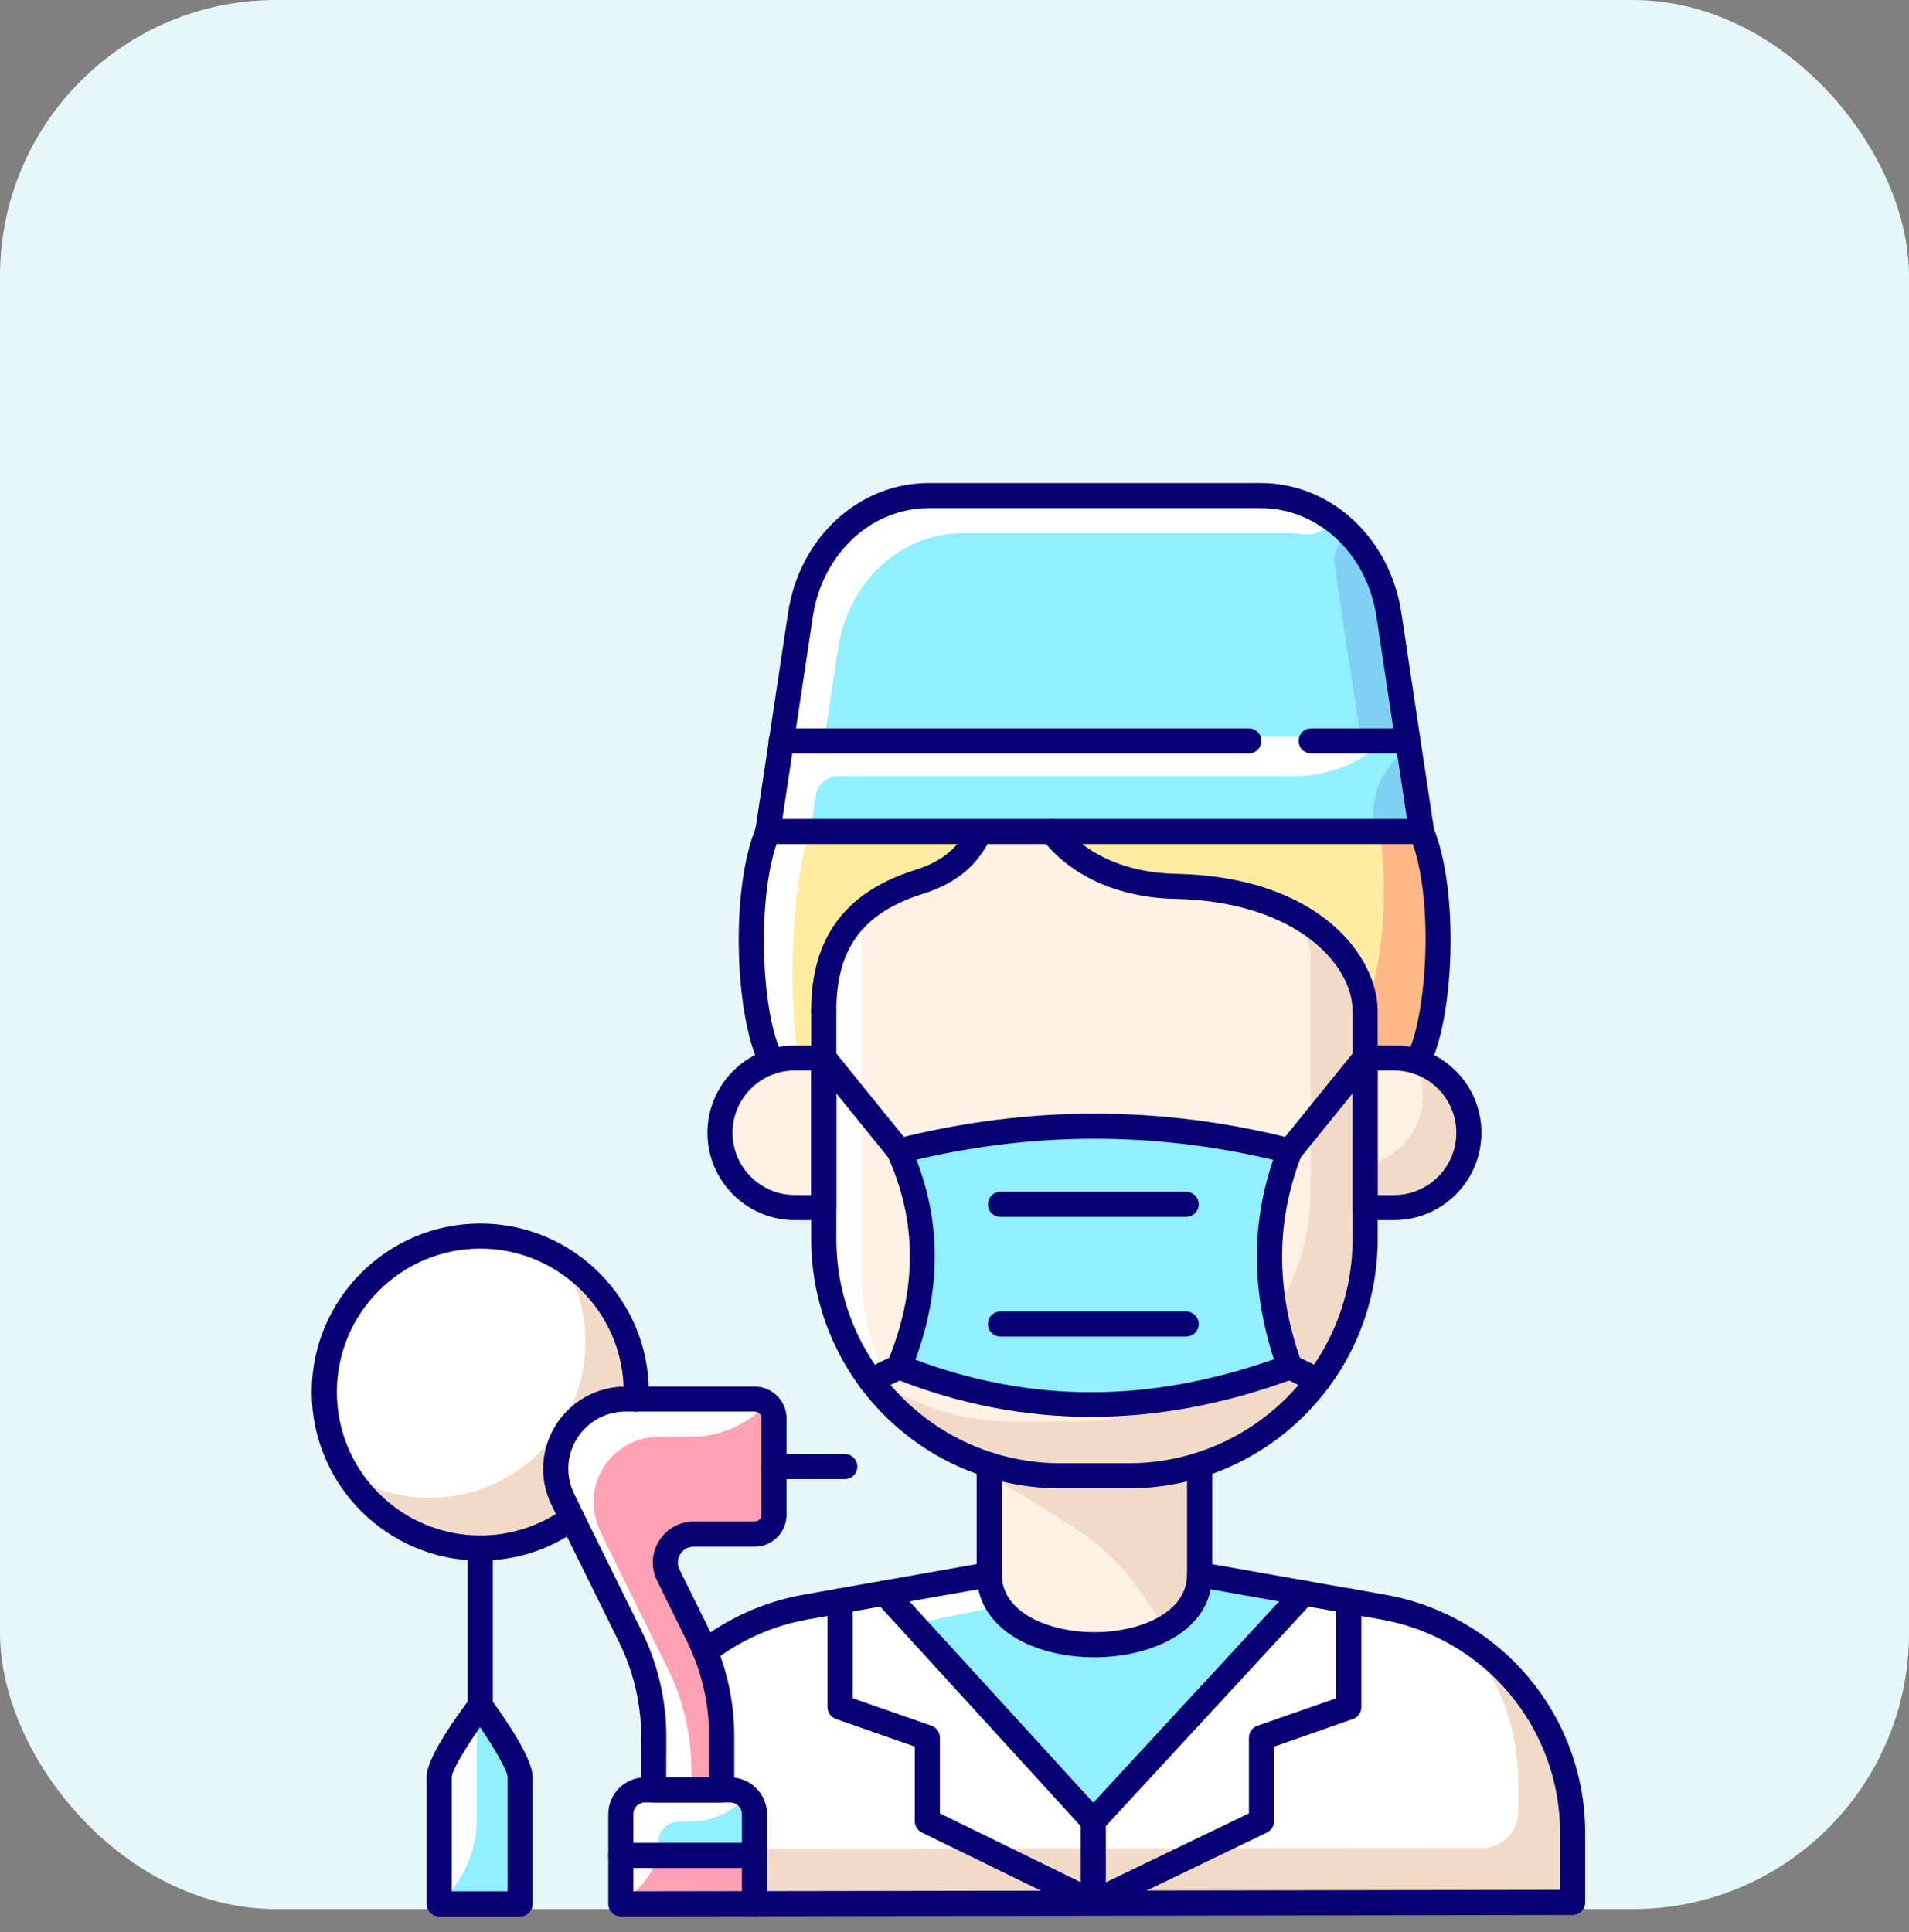 <?xml version="1.0" encoding="UTF-8"?>
<svg xmlns="http://www.w3.org/2000/svg" width="83" height="84" viewBox="0 0 83 84" fill="none">
  <rect x="0" y="0" width="83" height="84" fill="#808080" stroke="none"/>
  <rect width="83" height="83" rx="12" fill="#E5F7F9"></rect>
  <path d="M59.534 46.177V52.319H60.611C62.304 52.319 63.682 50.941 63.682 49.248C63.682 47.555 62.304 46.177 60.611 46.177H59.534Z" fill="#FFF1E3"></path>
  <path d="M61.567 46.331C61.755 46.728 61.863 47.17 61.863 47.636C61.863 49.073 60.87 50.279 59.536 50.613V52.319H60.613C62.306 52.319 63.684 50.941 63.684 49.248C63.682 47.888 62.794 46.735 61.567 46.331Z" fill="#F2DAC9"></path>
  <path d="M51.087 38.717C48.795 38.671 46.828 37.801 45.663 36.333H42.712C42.171 37.422 41.33 38.103 39.995 38.523C37.267 39.382 35.998 41.101 35.998 43.934V53.875C35.998 55.329 36.314 56.779 36.927 58.101C37.23 58.756 37.611 59.364 38.028 59.953C38.758 60.986 39.812 61.874 40.89 62.527C42.014 63.208 43.272 63.666 44.574 63.865C45.079 63.941 45.591 63.98 46.103 63.98H49.066C50.041 63.98 51.016 63.839 51.952 63.56C52.86 63.288 53.728 62.888 54.524 62.374C55.312 61.865 56.027 61.249 56.646 60.547C56.825 60.344 57.017 60.15 57.17 59.927C57.312 59.721 57.449 59.512 57.584 59.303C57.861 58.87 58.105 58.416 58.312 57.947C58.737 56.987 59.01 55.961 59.117 54.916C59.153 54.571 59.17 54.223 59.17 53.876V43.936C59.171 41.836 56.663 38.829 51.087 38.717Z" fill="#FFF1E3"></path>
  <path d="M56.534 40.117C56.837 40.679 56.988 41.242 56.988 41.752V51.693C56.988 52.04 56.971 52.387 56.935 52.733C56.828 53.778 56.556 54.803 56.131 55.763C55.923 56.233 55.68 56.685 55.402 57.119C55.268 57.329 55.13 57.54 54.989 57.744C54.836 57.967 54.643 58.161 54.465 58.363C53.845 59.066 53.129 59.684 52.343 60.191C51.547 60.705 50.679 61.106 49.77 61.377C48.836 61.656 47.861 61.797 46.884 61.797H43.922C43.41 61.797 42.897 61.758 42.392 61.681C41.092 61.482 39.835 61.025 38.708 60.344C38.453 60.189 38.201 60.021 37.953 59.842C37.978 59.878 38.002 59.915 38.028 59.953C38.758 60.985 39.812 61.874 40.89 62.527C42.014 63.208 43.272 63.665 44.574 63.864C45.079 63.941 45.591 63.98 46.103 63.98H49.066C50.041 63.98 51.016 63.839 51.952 63.56C52.86 63.288 53.728 62.888 54.524 62.374C55.312 61.865 56.027 61.249 56.646 60.546C56.825 60.344 57.017 60.15 57.17 59.927C57.312 59.721 57.449 59.512 57.584 59.303C57.861 58.87 58.104 58.416 58.312 57.946C58.737 56.987 59.01 55.961 59.117 54.916C59.153 54.57 59.17 54.223 59.17 53.876V43.935C59.171 42.719 58.324 41.203 56.534 40.117Z" fill="#F2DAC9"></path>
  <path d="M35.998 53.875C35.998 55.329 36.314 56.779 36.927 58.101C37.23 58.756 37.611 59.364 38.028 59.953C38.484 60.597 39.066 61.186 39.7 61.695C39.625 61.6 39.55 61.504 39.482 61.407C39.067 60.819 38.686 60.211 38.382 59.556C37.771 58.236 37.452 56.786 37.452 55.329V39.945C36.471 40.902 35.998 42.21 35.998 43.934V53.875Z" fill="white"></path>
  <path d="M39.329 59.326C44.611 61.389 50.165 61.387 55.845 59.319C54.739 56.121 54.735 53.122 55.833 50.168C50.377 48.806 44.832 48.806 39.346 50.167C40.592 53.066 40.587 56.146 39.329 59.326ZM43.5 52.178H51.57C51.671 52.178 51.752 52.26 51.752 52.36C51.752 52.461 51.671 52.542 51.57 52.542H43.5C43.399 52.542 43.318 52.461 43.318 52.36C43.318 52.26 43.399 52.178 43.5 52.178ZM43.5 57.381H51.57C51.671 57.381 51.752 57.463 51.752 57.563C51.752 57.664 51.671 57.746 51.57 57.746H43.5C43.399 57.746 43.318 57.664 43.318 57.563C43.318 57.463 43.399 57.381 43.5 57.381Z" fill="#91EFFF"></path>
  <path d="M46.146 36.333C47.262 37.575 49.035 38.31 51.094 38.353C56.915 38.47 59.534 41.688 59.534 43.934V45.814H60.611C60.931 45.814 61.241 45.862 61.535 45.944C62.471 44.055 62.699 38.96 61.681 36.333H46.146Z" fill="#FFEC9E"></path>
  <path d="M61.683 36.333H60.015C60.345 38.814 60.107 41.867 59.491 43.441C59.518 43.609 59.535 43.774 59.535 43.934V45.814H60.613C60.932 45.814 61.242 45.862 61.536 45.944C62.471 44.055 62.699 38.96 61.683 36.333Z" fill="#FFB987"></path>
  <path d="M61.596 35.969L60.956 31.722L60.207 26.751C59.768 23.84 57.495 21.727 54.801 21.727H40.387C37.694 21.727 35.42 23.84 34.981 26.751L34.185 32.031L33.591 35.969H61.596Z" fill="#91EFFF"></path>
  <path d="M58.024 24.57L58.773 29.54L59.151 32.047C59.523 32.074 59.908 32.082 60.282 32.127C60.495 31.914 60.708 31.7 60.92 31.487L60.207 26.751C60.003 25.392 59.391 24.214 58.528 23.338L58.358 23.508C58.082 23.784 57.966 24.177 58.026 24.563C58.024 24.565 58.024 24.568 58.024 24.57Z" fill="#7ED1F2"></path>
  <path d="M59.743 35.969H61.596L61.086 32.584C60.97 32.7 60.854 32.816 60.739 32.931C59.942 33.728 59.575 34.856 59.743 35.969Z" fill="#7ED1F2"></path>
  <path d="M34.556 46.177C32.863 46.177 31.485 47.555 31.485 49.248C31.485 50.941 32.863 52.319 34.556 52.319H35.633V46.177H34.556Z" fill="#FFF1E3"></path>
  <path d="M35.633 45.814V43.934C35.633 40.919 36.984 39.09 39.884 38.176C41.065 37.803 41.8 37.242 42.3 36.333H33.506C32.491 38.959 32.719 44.053 33.654 45.938C33.942 45.86 34.245 45.814 34.556 45.814H35.633Z" fill="#FFEC9E"></path>
  <path d="M35.142 36.333H33.506C32.491 38.959 32.719 44.053 33.654 45.938C33.942 45.86 34.245 45.814 34.556 45.814H34.681C34.262 43.156 34.427 38.61 35.142 36.333Z" fill="white"></path>
  <path d="M47.583 71.326C49.699 71.326 51.975 70.429 51.975 68.459V63.929C51.051 64.198 50.075 64.344 49.066 64.344H46.103C45.094 64.344 44.117 64.198 43.193 63.929V68.459C43.193 70.427 45.47 71.326 47.583 71.326Z" fill="#FFF1E3"></path>
  <path d="M19.276 77.254V82.592H22.431V77.254C22.431 76.793 21.532 75.379 20.877 74.465C20.205 75.379 19.276 76.793 19.276 77.254Z" fill="#91EFFF"></path>
  <path d="M19.276 77.254V82.592H22.431V77.254C22.431 76.793 21.532 75.379 20.877 74.465C20.205 75.379 19.276 76.793 19.276 77.254Z" fill="#91EFFF"></path>
  <path d="M19.276 82.587C20.207 81.656 20.731 80.392 20.731 79.075V74.668C20.077 75.575 19.276 76.825 19.276 77.254V82.587Z" fill="white"></path>
  <path d="M32.622 80.487V78.872C32.622 78.393 32.232 78.003 31.752 78.003H28.044C27.564 78.003 27.175 78.393 27.175 78.872V80.487H32.622Z" fill="#91EFFF"></path>
  <path d="M27.173 80.85V82.592L32.621 82.584V80.85H27.173Z" fill="#FFA1B4"></path>
  <path d="M31.752 78.003H28.044C27.564 78.003 27.175 78.393 27.175 78.872V82.674L27.816 82.032C28.337 81.512 28.63 80.804 28.63 80.067C28.63 79.587 29.019 79.197 29.499 79.197H29.993C30.869 79.197 31.708 78.85 32.327 78.231C32.172 78.091 31.975 78.003 31.752 78.003Z" fill="white"></path>
  <path d="M58.822 74.22C58.822 74.297 58.773 74.367 58.7 74.392L55.028 75.675V79.18C55.028 79.25 54.989 79.313 54.926 79.344L48.262 82.556L68.195 82.524V79.699C68.195 74.935 64.79 70.875 60.097 70.045L58.822 69.82V74.22Z" fill="white"></path>
  <path d="M31.56 77.639H31.752C32.432 77.639 32.986 78.192 32.986 78.872V82.584L46.823 82.561L40.243 79.345C40.18 79.315 40.141 79.252 40.141 79.182V75.677L36.469 74.394C36.395 74.368 36.346 74.299 36.346 74.222V69.822L35.072 70.046C33.554 70.315 32.109 70.946 30.882 71.87C31.325 73.019 31.56 74.251 31.56 75.481V77.639Z" fill="white"></path>
  <path d="M47.716 82.417L54.666 79.066V75.546C54.666 75.469 54.715 75.399 54.788 75.374L58.46 74.091V69.757L56.762 69.457L47.718 79.254V82.417H47.716Z" fill="white"></path>
  <path d="M47.354 82.415V79.252L38.407 69.457L36.709 69.757V74.091L40.381 75.374C40.454 75.399 40.504 75.469 40.504 75.546V79.066L47.354 82.415Z" fill="white"></path>
  <path d="M64.143 71.762C65.323 73.388 66.013 75.381 66.013 77.518V78.76C66.013 79.635 65.305 80.344 64.431 80.346L32.622 80.365V82.558L68.197 82.526V79.701C68.195 76.465 66.621 73.557 64.143 71.762Z" fill="#F2DAC9"></path>
  <path d="M47.536 78.912L56.335 69.381L52.324 68.671C52.167 70.739 49.799 71.688 47.584 71.688C46.353 71.688 45.203 71.409 44.347 70.901C43.426 70.354 42.913 69.585 42.843 68.671L38.831 69.381L47.536 78.912Z" fill="#91EFFF"></path>
  <path d="M24.779 62.35C24.255 63.189 24.2 64.222 24.634 65.11L25.369 66.616L27.569 71.076C28.248 72.452 28.607 73.992 28.606 75.527L28.601 77.639H31.195V75.483C31.195 74.008 30.85 72.529 30.198 71.205L28.895 68.563C28.675 68.12 28.701 67.605 28.963 67.184C29.223 66.764 29.674 66.514 30.168 66.514H32.812C33.176 66.514 33.47 66.218 33.47 65.855V61.668C33.47 61.304 33.174 61.009 32.812 61.009H27.198C26.206 61.009 25.303 61.511 24.779 62.35Z" fill="#FFA1B4"></path>
  <path d="M26.824 68.071L26.13 66.648C25.733 65.835 25.689 64.874 26.089 64.064C26.579 63.07 27.564 62.464 28.651 62.464H30.074C31.248 62.464 32.374 61.998 33.205 61.167C33.21 61.162 33.213 61.159 33.218 61.154C33.106 61.065 32.965 61.009 32.812 61.009H27.294C26.388 61.009 25.505 61.39 24.952 62.105C24.273 62.981 24.161 64.132 24.637 65.11L25.372 66.616L27.573 71.076C28.252 72.452 28.61 73.992 28.609 75.527L28.604 77.639H30.062L30.064 76.98C30.065 75.445 29.708 73.906 29.027 72.529L26.824 68.071Z" fill="white"></path>
  <path d="M20.881 67.121C22.235 67.121 23.53 66.713 24.636 65.944L24.308 65.27C23.818 64.268 23.879 63.104 24.471 62.158C25.063 61.212 26.082 60.647 27.197 60.647H27.478C27.478 60.606 27.481 60.563 27.481 60.523C27.481 56.883 24.52 53.924 20.882 53.924C17.244 53.924 14.284 56.885 14.284 60.523C14.282 64.16 17.243 67.121 20.881 67.121Z" fill="white"></path>
  <path d="M60.376 32.031H35.861L36.438 28.206C36.877 25.295 39.15 23.181 41.844 23.181H56.258C56.36 23.181 56.447 23.192 56.525 23.209C56.906 23.292 57.306 23.217 57.606 22.967C57.703 22.887 57.791 22.809 57.856 22.744C56.981 22.099 55.93 21.727 54.801 21.727H40.387C37.694 21.727 35.42 23.84 34.981 26.751L34.185 32.031L33.591 35.969H35.266L35.475 34.575C35.546 34.099 35.956 33.746 36.438 33.746H56.295C57.812 33.746 59.263 33.139 60.335 32.069L60.376 32.031Z" fill="white"></path>
  <path d="M38.407 69.456L43.193 68.459L43.525 69.82L39.7 70.603L38.407 69.456Z" fill="white"></path>
  <path d="M24.408 65.085C24.108 63.944 24.163 62.399 25.075 61.538C25.737 60.914 26.697 60.693 27.627 60.66C27.629 60.613 27.634 60.569 27.634 60.521C27.634 58.089 26.349 55.962 24.427 54.766C25.073 55.804 25.453 57.026 25.453 58.339C25.453 62.085 22.417 65.118 18.674 65.118C17.36 65.118 16.14 64.739 15.1 64.093C16.297 66.015 18.424 67.3 20.855 67.3C22.323 67.3 23.678 66.829 24.789 66.036C24.619 65.74 24.495 65.418 24.408 65.085Z" fill="#F2DAC9"></path>
  <path d="M42.76 63.943L47.9 64.387L51.948 63.905V69.711L50.854 71.066L49.66 69.31C48.841 68.107 47.783 67.087 46.549 66.315L42.76 63.943Z" fill="#F2DAC9"></path>
  <path d="M36.729 64.307H33.651C33.35 64.307 33.105 64.064 33.105 63.761C33.105 63.459 33.348 63.215 33.651 63.215H36.729C37.031 63.215 37.276 63.458 37.276 63.761C37.274 64.064 37.031 64.307 36.729 64.307Z" fill="#080075"></path>
  <path d="M37.856 60.569C37.653 60.569 37.458 60.455 37.364 60.259C37.233 59.988 37.347 59.661 37.619 59.531L38.856 58.935C39.127 58.804 39.453 58.918 39.584 59.19C39.715 59.461 39.602 59.787 39.329 59.919L38.092 60.514C38.016 60.551 37.936 60.569 37.856 60.569Z" fill="#080075"></path>
  <path d="M49.066 64.707H46.103C40.131 64.707 35.271 59.847 35.271 53.874V43.934C35.271 43.633 35.514 43.388 35.817 43.388C36.118 43.388 36.363 43.631 36.363 43.934V53.874C36.363 59.246 40.733 63.616 46.105 63.616H49.066C54.438 63.616 58.807 59.246 58.807 53.874V43.934C58.807 43.633 59.051 43.388 59.353 43.388C59.655 43.388 59.9 43.631 59.9 43.934V53.874C59.898 59.847 55.038 64.707 49.066 64.707Z" fill="#080075"></path>
  <path d="M35.815 53.048H34.556C32.462 53.048 30.758 51.344 30.758 49.25C30.758 47.155 32.462 45.452 34.556 45.452H35.815C36.117 45.452 36.362 45.695 36.362 45.998V52.505C36.362 52.803 36.117 53.048 35.815 53.048ZM34.556 46.541C33.064 46.541 31.849 47.756 31.849 49.248C31.849 50.74 33.064 51.955 34.556 51.955H35.269V46.539H34.556V46.541Z" fill="#080075"></path>
  <path d="M60.611 53.047H59.352C59.051 53.047 58.806 52.804 58.806 52.501V45.994C58.806 45.693 59.049 45.448 59.352 45.448H60.611C62.706 45.448 64.409 47.151 64.409 49.246C64.411 51.343 62.706 53.047 60.611 53.047ZM59.898 51.957H60.611C62.103 51.957 63.318 50.742 63.318 49.25C63.318 47.757 62.103 46.542 60.611 46.542H59.898V51.957Z" fill="#080075"></path>
  <path d="M59.353 44.48C59.052 44.48 58.807 44.237 58.807 43.934C58.807 41.984 56.41 39.188 51.078 39.079C48.637 39.03 46.534 38.084 45.31 36.483C45.128 36.243 45.172 35.901 45.412 35.719C45.652 35.537 45.994 35.581 46.176 35.821C47.197 37.157 48.992 37.948 51.101 37.99C57.509 38.12 59.898 41.705 59.898 43.936C59.898 44.235 59.654 44.48 59.353 44.48Z" fill="#080075"></path>
  <path d="M35.815 44.48C35.514 44.48 35.269 44.237 35.269 43.934C35.269 40.781 36.743 38.785 39.775 37.828C40.954 37.458 41.65 36.889 42.101 35.93C42.23 35.657 42.553 35.54 42.828 35.667C43.1 35.795 43.217 36.12 43.09 36.394C42.504 37.64 41.582 38.404 40.103 38.87C37.515 39.685 36.361 41.247 36.361 43.934C36.361 44.235 36.116 44.48 35.815 44.48Z" fill="#080075"></path>
  <path d="M33.561 46.697C33.37 46.697 33.183 46.597 33.084 46.417C31.997 44.467 31.691 38.824 32.879 35.943C32.994 35.664 33.312 35.532 33.592 35.647C33.871 35.761 34.003 36.081 33.888 36.358C32.85 38.879 33.091 44.188 34.037 45.886C34.184 46.149 34.09 46.481 33.826 46.628C33.741 46.675 33.651 46.697 33.561 46.697Z" fill="#080075"></path>
  <path d="M61.629 46.706C61.538 46.706 61.448 46.684 61.363 46.636C61.099 46.49 61.006 46.158 61.152 45.894C62.013 44.349 62.413 39.054 61.302 36.358C61.186 36.079 61.321 35.761 61.598 35.647C61.877 35.532 62.195 35.666 62.309 35.943C63.497 38.827 63.191 44.473 62.103 46.425C62.006 46.604 61.821 46.706 61.629 46.706Z" fill="#080075"></path>
  <path d="M47.583 72.052C46.288 72.052 45.073 71.755 44.161 71.213C43.067 70.565 42.465 69.587 42.465 68.457V63.687C42.465 63.386 42.708 63.141 43.011 63.141C43.312 63.141 43.557 63.385 43.557 63.687V68.457C43.557 70.101 45.584 70.96 47.585 70.96C49.586 70.96 51.612 70.101 51.612 68.457V63.852C51.612 63.551 51.856 63.306 52.159 63.306C52.462 63.306 52.705 63.55 52.705 63.852V68.457C52.703 70.928 50.049 72.052 47.583 72.052Z" fill="#080075"></path>
  <path d="M26.993 83.32C26.848 83.32 26.71 83.263 26.608 83.16C26.506 83.058 26.448 82.919 26.448 82.774V78.873C26.448 77.993 27.165 77.276 28.044 77.276H31.752C32.632 77.276 33.348 77.993 33.348 78.873V82.219L67.831 82.163V79.701C67.831 75.114 64.552 71.204 60.034 70.405L52.062 68.996C51.766 68.944 51.567 68.661 51.62 68.365C51.672 68.069 51.957 67.872 52.251 67.923L60.223 69.332C65.263 70.222 68.921 74.585 68.921 79.703V82.71C68.921 83.011 68.678 83.254 68.377 83.256L32.904 83.314C32.838 83.326 32.766 83.327 32.7 83.314L26.993 83.32ZM28.043 78.365C27.764 78.365 27.537 78.592 27.537 78.871V82.226L32.257 82.219V78.871C32.257 78.592 32.031 78.365 31.752 78.365H28.043Z" fill="#080075"></path>
  <path d="M30.664 72.349C30.501 72.349 30.341 72.275 30.232 72.138C30.049 71.899 30.091 71.557 30.329 71.372C31.672 70.332 33.266 69.626 34.944 69.33L42.916 67.921C43.212 67.87 43.496 68.066 43.547 68.364C43.6 68.659 43.401 68.944 43.105 68.995L35.133 70.404C33.629 70.669 32.199 71.302 30.996 72.235C30.899 72.311 30.78 72.349 30.664 72.349Z" fill="#080075"></path>
  <path d="M61.807 36.697H33.382C33.224 36.697 33.072 36.627 32.968 36.508C32.865 36.387 32.819 36.227 32.843 36.071L34.263 26.644C34.757 23.374 37.333 21 40.389 21H54.803C57.859 21 60.435 23.374 60.929 26.644L62.35 36.071C62.373 36.227 62.328 36.387 62.224 36.508C62.117 36.627 61.965 36.697 61.807 36.697ZM34.015 35.606H61.172L59.847 26.806C59.435 24.073 57.313 22.091 54.801 22.091H40.387C37.876 22.091 35.754 24.075 35.342 26.806L34.015 35.606Z" fill="#080075"></path>
  <path d="M61.213 32.758H57.009C56.707 32.758 56.462 32.515 56.462 32.212C56.462 31.909 56.706 31.666 57.009 31.666H61.213C61.514 31.666 61.759 31.909 61.759 32.212C61.759 32.515 61.514 32.758 61.213 32.758Z" fill="#080075"></path>
  <path d="M54.293 32.758H33.964C33.663 32.758 33.418 32.515 33.418 32.212C33.418 31.909 33.661 31.666 33.964 31.666H54.295C54.596 31.666 54.841 31.909 54.841 32.212C54.839 32.515 54.594 32.758 54.293 32.758Z" fill="#080075"></path>
  <path d="M47.429 61.6C44.524 61.6 41.671 61.045 38.89 59.934C38.756 59.879 38.647 59.774 38.591 59.641C38.535 59.508 38.533 59.357 38.587 59.221C39.882 56.056 39.884 53.127 38.594 50.265C38.528 50.119 38.53 49.949 38.601 49.804C38.671 49.66 38.802 49.552 38.958 49.513C44.698 48.053 50.504 48.053 56.211 49.513C56.362 49.552 56.49 49.653 56.561 49.792C56.633 49.932 56.641 50.093 56.585 50.24C55.459 53.138 55.462 56.083 56.59 59.245C56.691 59.525 56.546 59.835 56.267 59.939C53.282 61.047 50.33 61.6 47.429 61.6ZM39.799 59.115C44.853 61.006 49.962 61.001 55.387 59.097C54.412 56.08 54.402 53.231 55.355 50.425C50.219 49.205 45.006 49.204 39.843 50.419C40.922 53.19 40.908 56.11 39.799 59.115Z" fill="#080075"></path>
  <path d="M39.093 50.587C38.934 50.587 38.776 50.517 38.669 50.385L35.392 46.338C35.203 46.103 35.239 45.761 35.472 45.571C35.706 45.38 36.048 45.418 36.239 45.651L39.516 49.697C39.705 49.932 39.669 50.274 39.436 50.465C39.334 50.548 39.214 50.587 39.093 50.587Z" fill="#080075"></path>
  <path d="M56.076 50.587C55.956 50.587 55.835 50.548 55.733 50.466C55.498 50.277 55.462 49.934 55.653 49.699L58.93 45.653C59.119 45.418 59.463 45.382 59.697 45.572C59.932 45.761 59.968 46.105 59.777 46.34L56.5 50.386C56.391 50.519 56.235 50.587 56.076 50.587Z" fill="#080075"></path>
  <path d="M57.313 60.569C57.233 60.569 57.153 60.552 57.077 60.514L55.84 59.919C55.569 59.788 55.453 59.463 55.584 59.19C55.715 58.918 56.042 58.806 56.313 58.935L57.55 59.531C57.82 59.662 57.936 59.987 57.805 60.259C57.711 60.456 57.516 60.569 57.313 60.569Z" fill="#080075"></path>
  <path d="M51.57 52.906H43.5C43.199 52.906 42.954 52.663 42.954 52.36C42.954 52.059 43.197 51.814 43.5 51.814H51.57C51.872 51.814 52.117 52.057 52.117 52.36C52.117 52.661 51.872 52.906 51.57 52.906Z" fill="#080075"></path>
  <path d="M51.57 58.11H43.5C43.199 58.11 42.954 57.866 42.954 57.563C42.954 57.262 43.197 57.017 43.5 57.017H51.57C51.872 57.017 52.117 57.261 52.117 57.563C52.117 57.865 51.872 58.11 51.57 58.11Z" fill="#080075"></path>
  <path d="M47.534 79.727C47.379 79.727 47.234 79.662 47.131 79.55L38.07 69.629C37.867 69.406 37.883 69.061 38.104 68.859C38.325 68.656 38.67 68.671 38.874 68.893L47.535 78.374L56.292 68.889C56.496 68.668 56.842 68.654 57.063 68.859C57.284 69.063 57.297 69.408 57.093 69.629L47.934 79.55C47.832 79.662 47.687 79.727 47.534 79.727Z" fill="#080075"></path>
  <path d="M47.534 83.252C47.434 83.252 47.331 83.225 47.243 83.169C47.085 83.069 46.988 82.895 46.988 82.706V79.18C46.988 78.879 47.231 78.634 47.534 78.634C47.837 78.634 48.08 78.878 48.08 79.18V81.838L54.301 78.838V75.548C54.301 75.316 54.447 75.109 54.667 75.032L58.096 73.834V69.606C58.096 69.305 58.339 69.059 58.642 69.059C58.943 69.059 59.188 69.303 59.188 69.606V74.222C59.188 74.454 59.042 74.661 58.822 74.738L55.394 75.936V79.18C55.394 79.39 55.275 79.58 55.086 79.672L47.772 83.198C47.697 83.234 47.616 83.252 47.534 83.252Z" fill="#080075"></path>
  <path d="M47.534 83.252C47.454 83.252 47.372 83.234 47.294 83.196L40.079 79.671C39.892 79.579 39.773 79.388 39.773 79.18V75.934L36.344 74.736C36.125 74.659 35.978 74.453 35.978 74.22V69.604C35.978 69.303 36.222 69.058 36.525 69.058C36.826 69.058 37.071 69.301 37.071 69.604V73.832L40.5 75.03C40.719 75.107 40.865 75.313 40.865 75.546V78.84L47.774 82.216C48.044 82.349 48.157 82.675 48.024 82.946C47.93 83.14 47.736 83.252 47.534 83.252Z" fill="#080075"></path>
  <path d="M31.378 78.365H28.419C28.274 78.365 28.134 78.307 28.032 78.205C27.93 78.103 27.872 77.964 27.872 77.819L27.879 75.525C27.881 74.103 27.549 72.675 26.918 71.397L24.716 66.938C24.716 66.936 24.716 66.936 24.714 66.936L23.979 65.43C23.435 64.314 23.503 63.019 24.161 61.965C24.82 60.912 25.955 60.283 27.197 60.283H32.81C33.574 60.283 34.197 60.905 34.197 61.669V65.857C34.197 66.621 33.574 67.244 32.81 67.244H30.166C29.921 67.244 29.707 67.363 29.579 67.57C29.45 67.778 29.438 68.023 29.547 68.243L30.85 70.885C31.553 72.308 31.924 73.899 31.924 75.484V77.823C31.922 78.122 31.679 78.365 31.378 78.365ZM28.965 77.275H30.831V75.481C30.831 74.062 30.5 72.638 29.872 71.365L28.568 68.722C28.294 68.166 28.325 67.519 28.654 66.992C28.982 66.464 29.547 66.15 30.168 66.15H32.812C32.975 66.15 33.108 66.017 33.108 65.854V61.666C33.108 61.503 32.975 61.37 32.812 61.37H27.199C26.336 61.37 25.546 61.807 25.089 62.539C24.631 63.271 24.583 64.171 24.963 64.947L25.696 66.451L27.896 70.909C28.601 72.335 28.972 73.931 28.97 75.522L28.965 77.275Z" fill="#080075"></path>
  <path d="M32.802 81.214H26.991C26.69 81.214 26.445 80.971 26.445 80.668C26.445 80.367 26.688 80.121 26.991 80.121H32.802C33.103 80.121 33.348 80.365 33.348 80.668C33.348 80.969 33.105 81.214 32.802 81.214Z" fill="#080075"></path>
  <path d="M20.881 74.705C20.579 74.705 20.334 74.462 20.334 74.159V67.303C20.334 67.002 20.578 66.757 20.881 66.757C21.182 66.757 21.427 67.001 21.427 67.303V74.159C21.427 74.46 21.182 74.705 20.881 74.705Z" fill="#080075"></path>
  <path d="M22.613 83.32H19.094C18.793 83.32 18.548 83.077 18.548 82.774V77.254C18.548 76.42 19.875 74.581 20.445 73.831C20.549 73.693 20.707 73.601 20.884 73.615C21.056 73.616 21.218 73.698 21.32 73.837C21.873 74.59 23.159 76.425 23.159 77.256V82.776C23.159 83.075 22.916 83.32 22.613 83.32ZM19.64 82.228H22.068V77.252C22.058 76.99 21.536 76.061 20.874 75.091C20.185 76.068 19.654 76.985 19.64 77.256V82.228Z" fill="#080075"></path>
  <path d="M20.881 67.848C16.841 67.848 13.554 64.56 13.554 60.521C13.554 56.481 16.841 53.194 20.881 53.194C24.92 53.194 28.208 56.481 28.208 60.521C28.208 60.631 28.206 60.742 28.201 60.851C28.187 61.152 27.93 61.387 27.633 61.372C27.331 61.358 27.098 61.105 27.112 60.803C27.115 60.71 27.119 60.616 27.119 60.521C27.119 57.082 24.321 54.285 20.882 54.285C17.444 54.285 14.646 57.082 14.646 60.521C14.646 63.96 17.444 66.757 20.882 66.757C22.211 66.757 23.479 66.345 24.549 65.566C24.793 65.389 25.135 65.442 25.312 65.685C25.489 65.928 25.436 66.27 25.192 66.447C23.932 67.363 22.443 67.848 20.881 67.848Z" fill="#080075"></path>
</svg>
